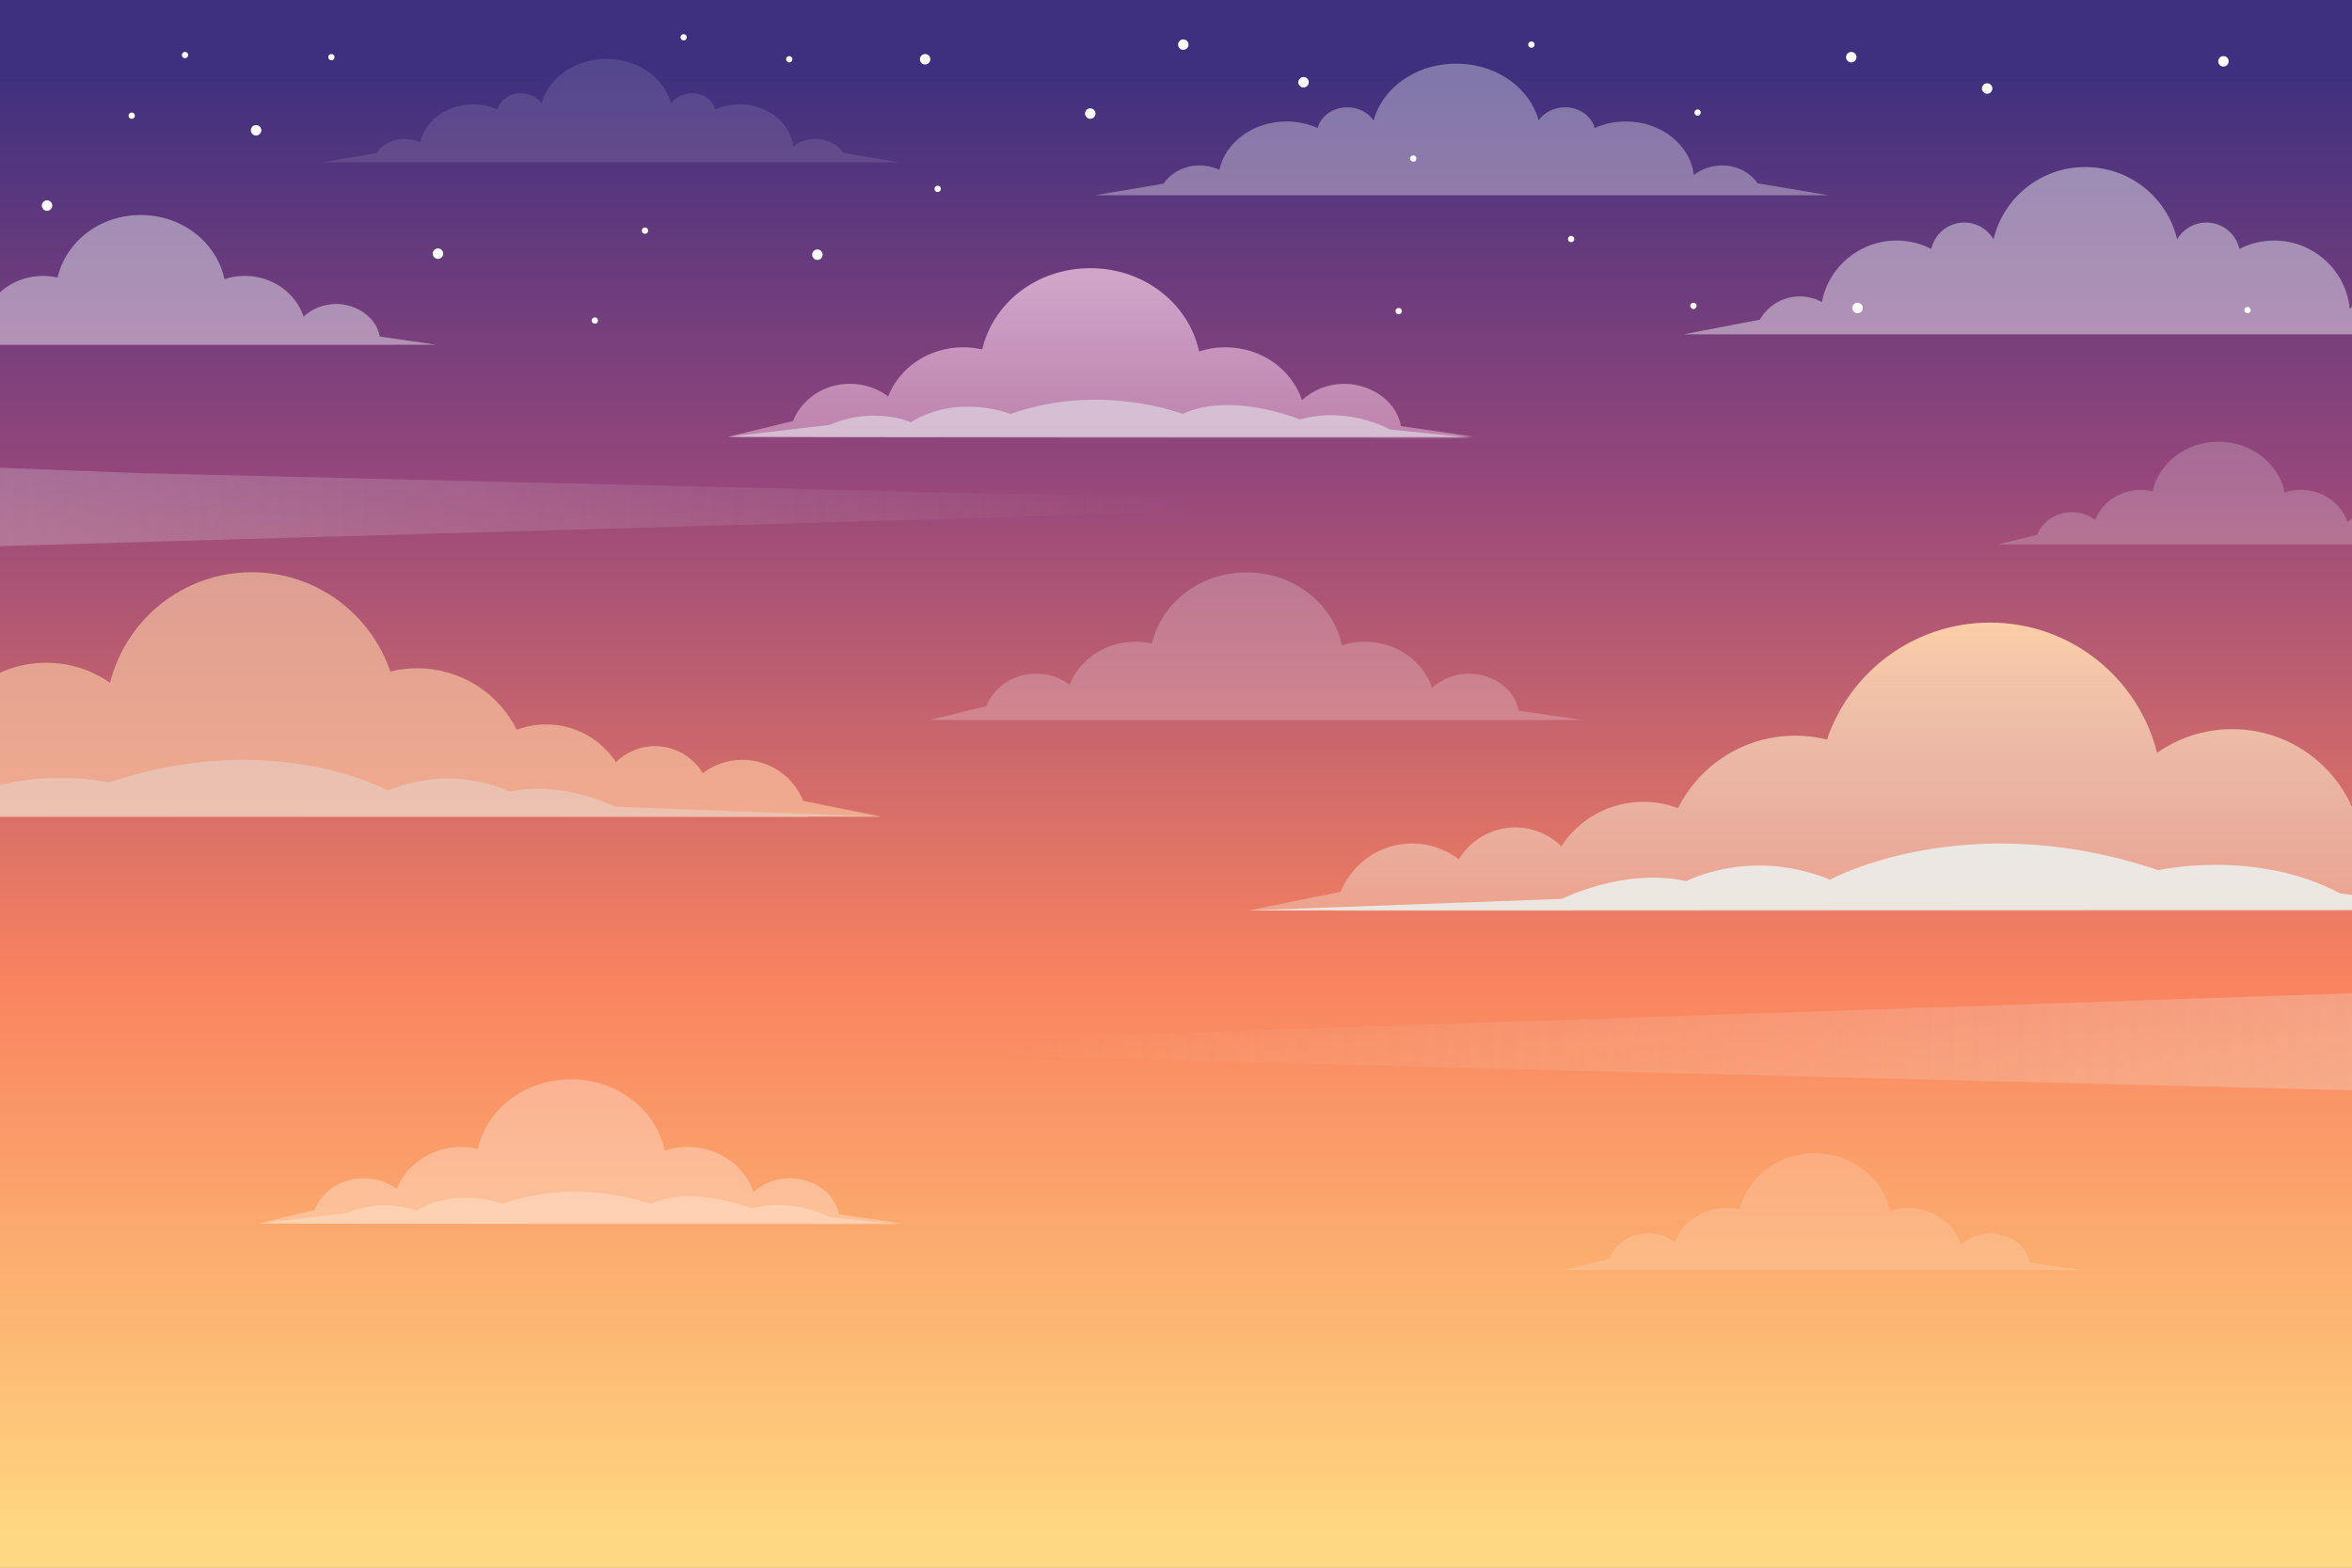 <?xml version="1.0" encoding="UTF-8"?> <svg xmlns="http://www.w3.org/2000/svg" xmlns:xlink="http://www.w3.org/1999/xlink" viewBox="0 0 750 500"><rect x="0" y="0" width="750" height="500" fill="#808080" stroke="none"/><defs><style> .cls-1 { fill: url(#Degradado_sin_nombre_67); } .cls-1, .cls-2, .cls-3, .cls-4, .cls-5, .cls-6, .cls-7, .cls-8, .cls-9, .cls-10, .cls-11, .cls-12, .cls-13, .cls-14, .cls-15, .cls-16, .cls-17, .cls-18, .cls-19 { stroke-width: 0px; } .cls-2 { fill: #ffcfa6; opacity: .75; } .cls-20 { clip-path: url(#clippath); } .cls-3 { opacity: .21; } .cls-3, .cls-6, .cls-8, .cls-10, .cls-12, .cls-13, .cls-16, .cls-17, .cls-18, .cls-19 { mix-blend-mode: overlay; } .cls-3, .cls-8, .cls-10, .cls-12, .cls-13, .cls-17, .cls-18, .cls-19 { fill: #fff; } .cls-4 { fill: #ffeee0; opacity: .36; } .cls-5 { fill: none; } .cls-6 { fill: url(#Degradado_sin_nombre_3); } .cls-6, .cls-16 { opacity: .31; } .cls-7 { opacity: .78; } .cls-7, .cls-11, .cls-15 { fill: #ecf8f7; } .cls-8 { opacity: .22; } .cls-9 { fill: url(#Degradado_sin_nombre_2); opacity: .69; } .cls-11, .cls-18 { opacity: .43; } .cls-12 { opacity: .3; } .cls-13 { opacity: .34; } .cls-14 { fill: url(#Degradado_sin_nombre_4); } .cls-15 { opacity: .49; } .cls-16 { fill: url(#Degradado_sin_nombre_3-2); } .cls-21 { opacity: .82; } .cls-17 { opacity: .16; } .cls-22 { isolation: isolate; } .cls-19 { opacity: .11; } </style><clipPath id="clippath"><rect class="cls-5" width="750" height="500"></rect></clipPath><linearGradient id="Degradado_sin_nombre_4" data-name="Degradado sin nombre 4" x1="375" y1="22.11" x2="375" y2="490.08" gradientUnits="userSpaceOnUse"><stop offset="0" stop-color="#3e307f"></stop><stop offset=".28" stop-color="#96477b"></stop><stop offset=".62" stop-color="#f9835f"></stop><stop offset=".92" stop-color="#fdc579"></stop><stop offset="1" stop-color="#ffd881"></stop></linearGradient><linearGradient id="Degradado_sin_nombre_3" data-name="Degradado sin nombre 3" x1="-1386.44" y1="161.44" x2="-875.77" y2="161.44" gradientTransform="translate(-1005) rotate(-180) scale(1 -1)" gradientUnits="userSpaceOnUse"><stop offset="0" stop-color="#ecf8f7" stop-opacity="0"></stop><stop offset=".03" stop-color="#ecf8f7" stop-opacity=".03"></stop><stop offset=".71" stop-color="#ecf8f7" stop-opacity=".72"></stop><stop offset="1" stop-color="#ecf8f7"></stop></linearGradient><linearGradient id="Degradado_sin_nombre_3-2" data-name="Degradado sin nombre 3" x1="-183.78" y1="332.05" x2="390.22" y2="332.05" gradientTransform="translate(501.33)" xlink:href="#Degradado_sin_nombre_3"></linearGradient><linearGradient id="Degradado_sin_nombre_2" data-name="Degradado sin nombre 2" x1="351.08" y1="88.98" x2="351.08" y2="146" gradientUnits="userSpaceOnUse"><stop offset="0" stop-color="#ffd3ec"></stop><stop offset=".62" stop-color="#ffd3ec" stop-opacity=".74"></stop><stop offset="1" stop-color="#ffd3ec" stop-opacity=".6"></stop></linearGradient><linearGradient id="Degradado_sin_nombre_67" data-name="Degradado sin nombre 67" x1="604.5" y1="194.56" x2="604.5" y2="345.57" gradientUnits="userSpaceOnUse"><stop offset="0" stop-color="#ffcfa6"></stop><stop offset="1" stop-color="#ecf8f7" stop-opacity="0"></stop></linearGradient></defs><g class="cls-22"><g id="_Слой_2" data-name="Слой 2"><g id="Background"><g class="cls-20"><rect class="cls-14" width="750" height="500"></rect><g><polygon class="cls-6" points="-48.67 175.56 462 160.93 45.03 150.92 -48.67 147.32 -48.67 175.56"></polygon><polygon class="cls-16" points="801 349.03 227 334.51 695.68 318.63 801 315.06 801 349.03"></polygon></g><g><circle class="cls-10" cx="59" cy="17.56" r="1"></circle><circle class="cls-10" cx="105.67" cy="18.23" r="1"></circle><circle class="cls-10" cx="189.67" cy="102.23" r="1"></circle><circle class="cls-10" cx="446" cy="99.23" r="1"></circle><circle class="cls-10" cx="205.67" cy="73.56" r="1"></circle><circle class="cls-10" cx="42" cy="36.9" r="1"></circle><circle class="cls-10" cx="251.67" cy="18.9" r="1"></circle><circle class="cls-10" cx="450.67" cy="50.56" r="1"></circle><circle class="cls-10" cx="299" cy="60.23" r="1"></circle><circle class="cls-10" cx="541.33" cy="35.9" r="1"></circle><circle class="cls-10" cx="716.67" cy="98.9" r="1"></circle><circle class="cls-10" cx="540" cy="97.56" r="1"></circle><circle class="cls-10" cx="488.33" cy="14.23" r="1"></circle><circle class="cls-10" cx="501" cy="76.23" r="1"></circle><circle class="cls-10" cx="218" cy="11.9" r="1"></circle><path class="cls-10" d="M83.33,41.56c0,.92-.75,1.67-1.67,1.67s-1.67-.75-1.67-1.67.75-1.67,1.67-1.67,1.67.75,1.67,1.67Z"></path><path class="cls-10" d="M141.33,80.9c0,.92-.75,1.67-1.67,1.67s-1.67-.75-1.67-1.67.75-1.67,1.67-1.67,1.67.75,1.67,1.67Z"></path><path class="cls-10" d="M417.33,26.23c0,.92-.75,1.67-1.67,1.67s-1.67-.75-1.67-1.67.75-1.67,1.67-1.67,1.67.75,1.67,1.67Z"></path><circle class="cls-10" cx="709" cy="19.56" r="1.67"></circle><path class="cls-10" d="M594,98.23c0,.92-.75,1.67-1.67,1.67s-1.67-.75-1.67-1.67.75-1.67,1.67-1.67,1.67.75,1.67,1.67Z"></path><path class="cls-10" d="M592,18.23c0,.92-.75,1.67-1.67,1.67s-1.67-.75-1.67-1.67.75-1.67,1.67-1.67,1.67.75,1.67,1.67Z"></path><path class="cls-10" d="M635.33,28.23c0,.92-.75,1.67-1.67,1.67s-1.67-.75-1.67-1.67.75-1.67,1.67-1.67,1.67.75,1.67,1.67Z"></path><path class="cls-10" d="M379,14.23c0,.92-.75,1.67-1.67,1.67s-1.67-.75-1.67-1.67.75-1.67,1.67-1.67,1.67.75,1.67,1.67Z"></path><path class="cls-10" d="M262.33,81.23c0,.92-.75,1.67-1.67,1.67s-1.67-.75-1.67-1.67.75-1.67,1.67-1.67,1.67.75,1.67,1.67Z"></path><path class="cls-10" d="M296.67,18.9c0,.92-.75,1.67-1.67,1.67s-1.67-.75-1.67-1.67.75-1.67,1.67-1.67,1.67.75,1.67,1.67Z"></path><path class="cls-10" d="M16.67,65.56c0,.92-.75,1.67-1.67,1.67s-1.67-.75-1.67-1.67.75-1.67,1.67-1.67,1.67.75,1.67,1.67Z"></path><path class="cls-10" d="M349.33,36.23c0,.92-.75,1.67-1.67,1.67s-1.67-.75-1.67-1.67.75-1.67,1.67-1.67,1.67.75,1.67,1.67Z"></path></g><g><g><path class="cls-9" d="M470,139.3l-23.27-3.4c-1.66-8.93-10.71-13.49-17.98-13.49-5.3,0-10.1,2-13.59,5.22-3.2-9.77-12.93-16.87-24.44-16.87-2.93,0-5.74.48-8.36,1.33-3.2-15.14-17.5-26.56-34.65-26.56s-31.04,11.1-34.51,25.92c-1.93-.44-3.94-.69-6.02-.69-11.03,0-20.4,6.54-23.98,15.68-3.32-2.52-7.56-4.04-12.17-4.04-8.35,0-15.44,4.95-18.14,11.88l-20.72,5.01h215.85s21.99,0,21.99,0Z"></path><path class="cls-15" d="M232.17,139.31c.94.29,236.59.29,236.59.29l-25.56-2.62s-13.09-7.57-28.68-3.2c0,0-21.82-9.02-37.41-1.75,0,0-26.18-10.19-54.86,0,0,0-16.52-6.7-31.79,2.62,0,0-11.84-5.24-25.87.87l-32.42,3.78Z"></path></g><path class="cls-18" d="M561.21,101.91c2.52-4.4,7.26-7.37,12.71-7.37,2.55,0,4.95.65,7.04,1.8,2.13-11.17,11.98-19.62,23.81-19.62,3.99,0,7.75.97,11.07,2.67,1.08-4.81,5.38-8.41,10.54-8.41,3.98,0,7.45,2.15,9.32,5.35,3.02-12.82,14.31-22.47,27.96-23.02.17,0,.34,0,.51-.01.25,0,.49-.02.74-.02.02,0,.04,0,.06,0,.02,0,.04,0,.06,0,.25,0,.49.01.74.02.17,0,.34,0,.51.01,13.65.56,24.94,10.2,27.96,23.02,1.87-3.2,5.34-5.35,9.32-5.35,5.15,0,9.46,3.6,10.54,8.41,3.32-1.7,7.08-2.67,11.07-2.67,12.57,0,22.91,9.54,24.12,21.75,2.61-2.43,6.11-3.92,9.96-3.92,5.39,0,10.09,2.91,12.62,7.23l25.13,4.86h-260.17l24.38-4.71Z"></path><path class="cls-19" d="M120.06,48.87c1.78-2.72,5.13-4.56,8.98-4.56,1.8,0,3.5.4,4.97,1.11,1.51-6.91,8.47-12.14,16.83-12.14,2.82,0,5.48.6,7.82,1.65.76-2.98,3.8-5.2,7.44-5.2,2.81,0,5.26,1.33,6.59,3.31,2.13-7.93,10.11-13.9,19.75-14.24.12,0,.24,0,.36,0,.17,0,.35-.01.52-.01.01,0,.03,0,.04,0s.03,0,.04,0c.18,0,.35,0,.52.01.12,0,.24,0,.36,0,9.64.35,17.62,6.31,19.75,14.24,1.32-1.98,3.78-3.31,6.59-3.31,3.64,0,6.68,2.23,7.44,5.2,2.35-1.05,5-1.65,7.82-1.65,8.88,0,16.19,5.9,17.05,13.45,1.85-1.5,4.32-2.43,7.04-2.43,3.81,0,7.13,1.8,8.92,4.47l17.75,3H102.83l17.23-2.92Z"></path><path class="cls-13" d="M371.08,58.57c2.26-3.46,6.53-5.8,11.42-5.8,2.29,0,4.45.51,6.32,1.41,1.92-8.79,10.77-15.44,21.4-15.44,3.59,0,6.97.76,9.95,2.1.97-3.79,4.84-6.62,9.47-6.62,3.58,0,6.7,1.69,8.38,4.21,2.71-10.09,12.86-17.68,25.13-18.12.15,0,.31,0,.46-.01.22,0,.44-.01.67-.01.02,0,.04,0,.05,0s.04,0,.05,0c.22,0,.44,0,.67.01.15,0,.31,0,.46.01,12.27.44,22.41,8.03,25.13,18.12,1.68-2.51,4.8-4.21,8.38-4.21,4.63,0,8.5,2.83,9.47,6.62,2.98-1.34,6.36-2.1,9.95-2.1,11.3,0,20.59,7.5,21.68,17.11,2.35-1.91,5.49-3.09,8.96-3.09,4.84,0,9.06,2.29,11.35,5.69l22.58,3.82h-233.83l21.91-3.71Z"></path><g><path class="cls-12" d="M287.56,390.19l-20.07-2.9c-1.43-7.63-9.24-11.53-15.5-11.53-4.57,0-8.71,1.71-11.72,4.47-2.76-8.35-11.15-14.42-21.08-14.42-2.53,0-4.95.41-7.21,1.14-2.76-12.95-15.09-22.71-29.88-22.71s-26.77,9.49-29.76,22.16c-1.67-.37-3.4-.59-5.19-.59-9.51,0-17.6,5.59-20.68,13.41-2.87-2.16-6.52-3.45-10.5-3.45-7.2,0-13.32,4.23-15.65,10.15l-17.87,4.28h186.15s18.96,0,18.96,0Z"></path><path class="cls-4" d="M82.44,390.19c.81.25,204.04.25,204.04.25l-22.04-2.24s-11.29-6.47-24.73-2.74c0,0-18.82-7.72-32.26-1.49,0,0-22.58-8.71-47.31,0,0,0-14.25-5.72-27.42,2.24,0,0-10.22-4.48-22.31.75l-27.96,3.24Z"></path></g><path class="cls-18" d="M139,109.94l-17.91-2.61c-1.28-6.87-8.24-10.38-13.83-10.38-4.08,0-7.77,1.54-10.46,4.02-2.47-7.51-9.95-12.98-18.8-12.98-2.26,0-4.42.37-6.44,1.03-2.46-11.65-13.46-20.44-26.66-20.44s-23.88,8.54-26.55,19.95c-1.49-.34-3.03-.53-4.63-.53-8.49,0-15.7,5.03-18.45,12.07-2.56-1.94-5.82-3.11-9.37-3.11-6.42,0-11.88,3.81-13.96,9.14l-15.94,3.85H122.08s16.92,0,16.92,0Z"></path><path class="cls-3" d="M782,173.64l-14.19-2.07c-1.01-5.44-6.53-8.22-10.96-8.22-3.23,0-6.16,1.22-8.29,3.18-1.95-5.95-7.88-10.28-14.9-10.28-1.79,0-3.5.3-5.1.81-1.95-9.23-10.67-16.19-21.13-16.19s-18.92,6.77-21.04,15.8c-1.18-.27-2.4-.42-3.67-.42-6.73,0-12.44,3.99-14.62,9.56-2.03-1.54-4.61-2.46-7.42-2.46-5.09,0-9.42,3.02-11.06,7.24l-12.63,3.05h145Z"></path><path class="cls-8" d="M504.65,229.64l-20.38-2.97c-1.46-7.82-9.38-11.81-15.74-11.81-4.64,0-8.85,1.75-11.9,4.57-2.81-8.55-11.32-14.77-21.4-14.77-2.57,0-5.03.42-7.33,1.17-2.81-13.26-15.32-23.26-30.35-23.26s-27.18,9.72-30.22,22.7c-1.69-.38-3.45-.61-5.27-.61-9.66,0-17.87,5.73-21,13.73-2.91-2.21-6.62-3.54-10.66-3.54-7.31,0-13.53,4.33-15.89,10.4l-18.15,4.39h189.04s19.26,0,19.26,0Z"></path><path class="cls-17" d="M663.33,405.04l-16.11-2.35c-1.15-6.18-7.41-9.34-12.44-9.34-3.67,0-6.99,1.38-9.41,3.62-2.22-6.76-8.95-11.68-16.92-11.68-2.03,0-3.97.34-5.79.92-2.22-10.48-12.11-18.39-23.99-18.39s-21.49,7.68-23.89,17.94c-1.34-.3-2.73-.48-4.17-.48-7.64,0-14.12,4.53-16.6,10.86-2.3-1.75-5.23-2.8-8.43-2.8-5.78,0-10.69,3.43-12.56,8.22l-14.34,3.47h149.43s15.22,0,15.22,0Z"></path><g><path class="cls-1" d="M780.29,290.37h30.48l-34.1-5.38c-3.6-3.82-8.69-6.21-14.35-6.21-3.35,0-6.51.84-9.27,2.31.36-2.2.55-4.45.55-6.74,0-23.09-18.71-41.8-41.8-41.8-8.92,0-17.18,2.8-23.97,7.57-5.96-23.87-27.53-41.55-53.25-41.55-24.16,0-44.67,15.62-52,37.31-3.24-.81-6.63-1.24-10.12-1.24-16.37,0-30.53,9.41-37.39,23.11-3.44-1.3-7.16-2.02-11.05-2.02-10.96,0-20.59,5.64-26.17,14.17-3.79-3.71-8.97-6-14.69-6-7.62,0-14.27,4.07-17.95,10.15-4.14-3.15-9.29-5.03-14.89-5.03-10.34,0-19.19,6.38-22.83,15.42l-29.26,5.93h27.7s-.01.09-.02.13h354.44s-.04-.09-.06-.13Z"></path><path class="cls-7" d="M398.23,290.37l99.86-3.68s19.62-10.03,39.68-5.67c0,0,20.5-10.87,45.79-.44,0,0,43.03-23.81,104.66-3.05,0,0,30.96-6.98,58,7.41l41.43,5.23-389.42.19Z"></path></g><g class="cls-21"><path class="cls-2" d="M-43.39,260.45h-25.88l28.95-4.57c3.05-3.24,7.38-5.27,12.18-5.27,2.85,0,5.53.71,7.87,1.97-.3-1.86-.47-3.77-.47-5.72,0-19.6,15.89-35.49,35.49-35.49,7.58,0,14.59,2.38,20.35,6.42,5.06-20.27,23.38-35.28,45.21-35.28,20.52,0,37.92,13.26,44.15,31.68,2.75-.68,5.63-1.05,8.59-1.05,13.9,0,25.92,7.99,31.75,19.62,2.92-1.1,6.08-1.71,9.38-1.71,9.3,0,17.48,4.79,22.22,12.03,3.22-3.15,7.61-5.1,12.47-5.1,6.47,0,12.12,3.46,15.24,8.62,3.51-2.68,7.89-4.27,12.64-4.27,8.78,0,16.29,5.42,19.38,13.1l24.85,5.04h-23.52s.01.07.02.11H-43.45s.04-.07.05-.11Z"></path><path class="cls-11" d="M281,260.45l-84.79-3.13s-16.66-8.52-33.69-4.81c0,0-17.4-9.23-38.88-.37,0,0-36.53-20.22-88.86-2.59,0,0-26.29-5.92-49.24,6.29l-35.17,4.44,330.64.16Z"></path></g></g></g></g></g></g></svg> 